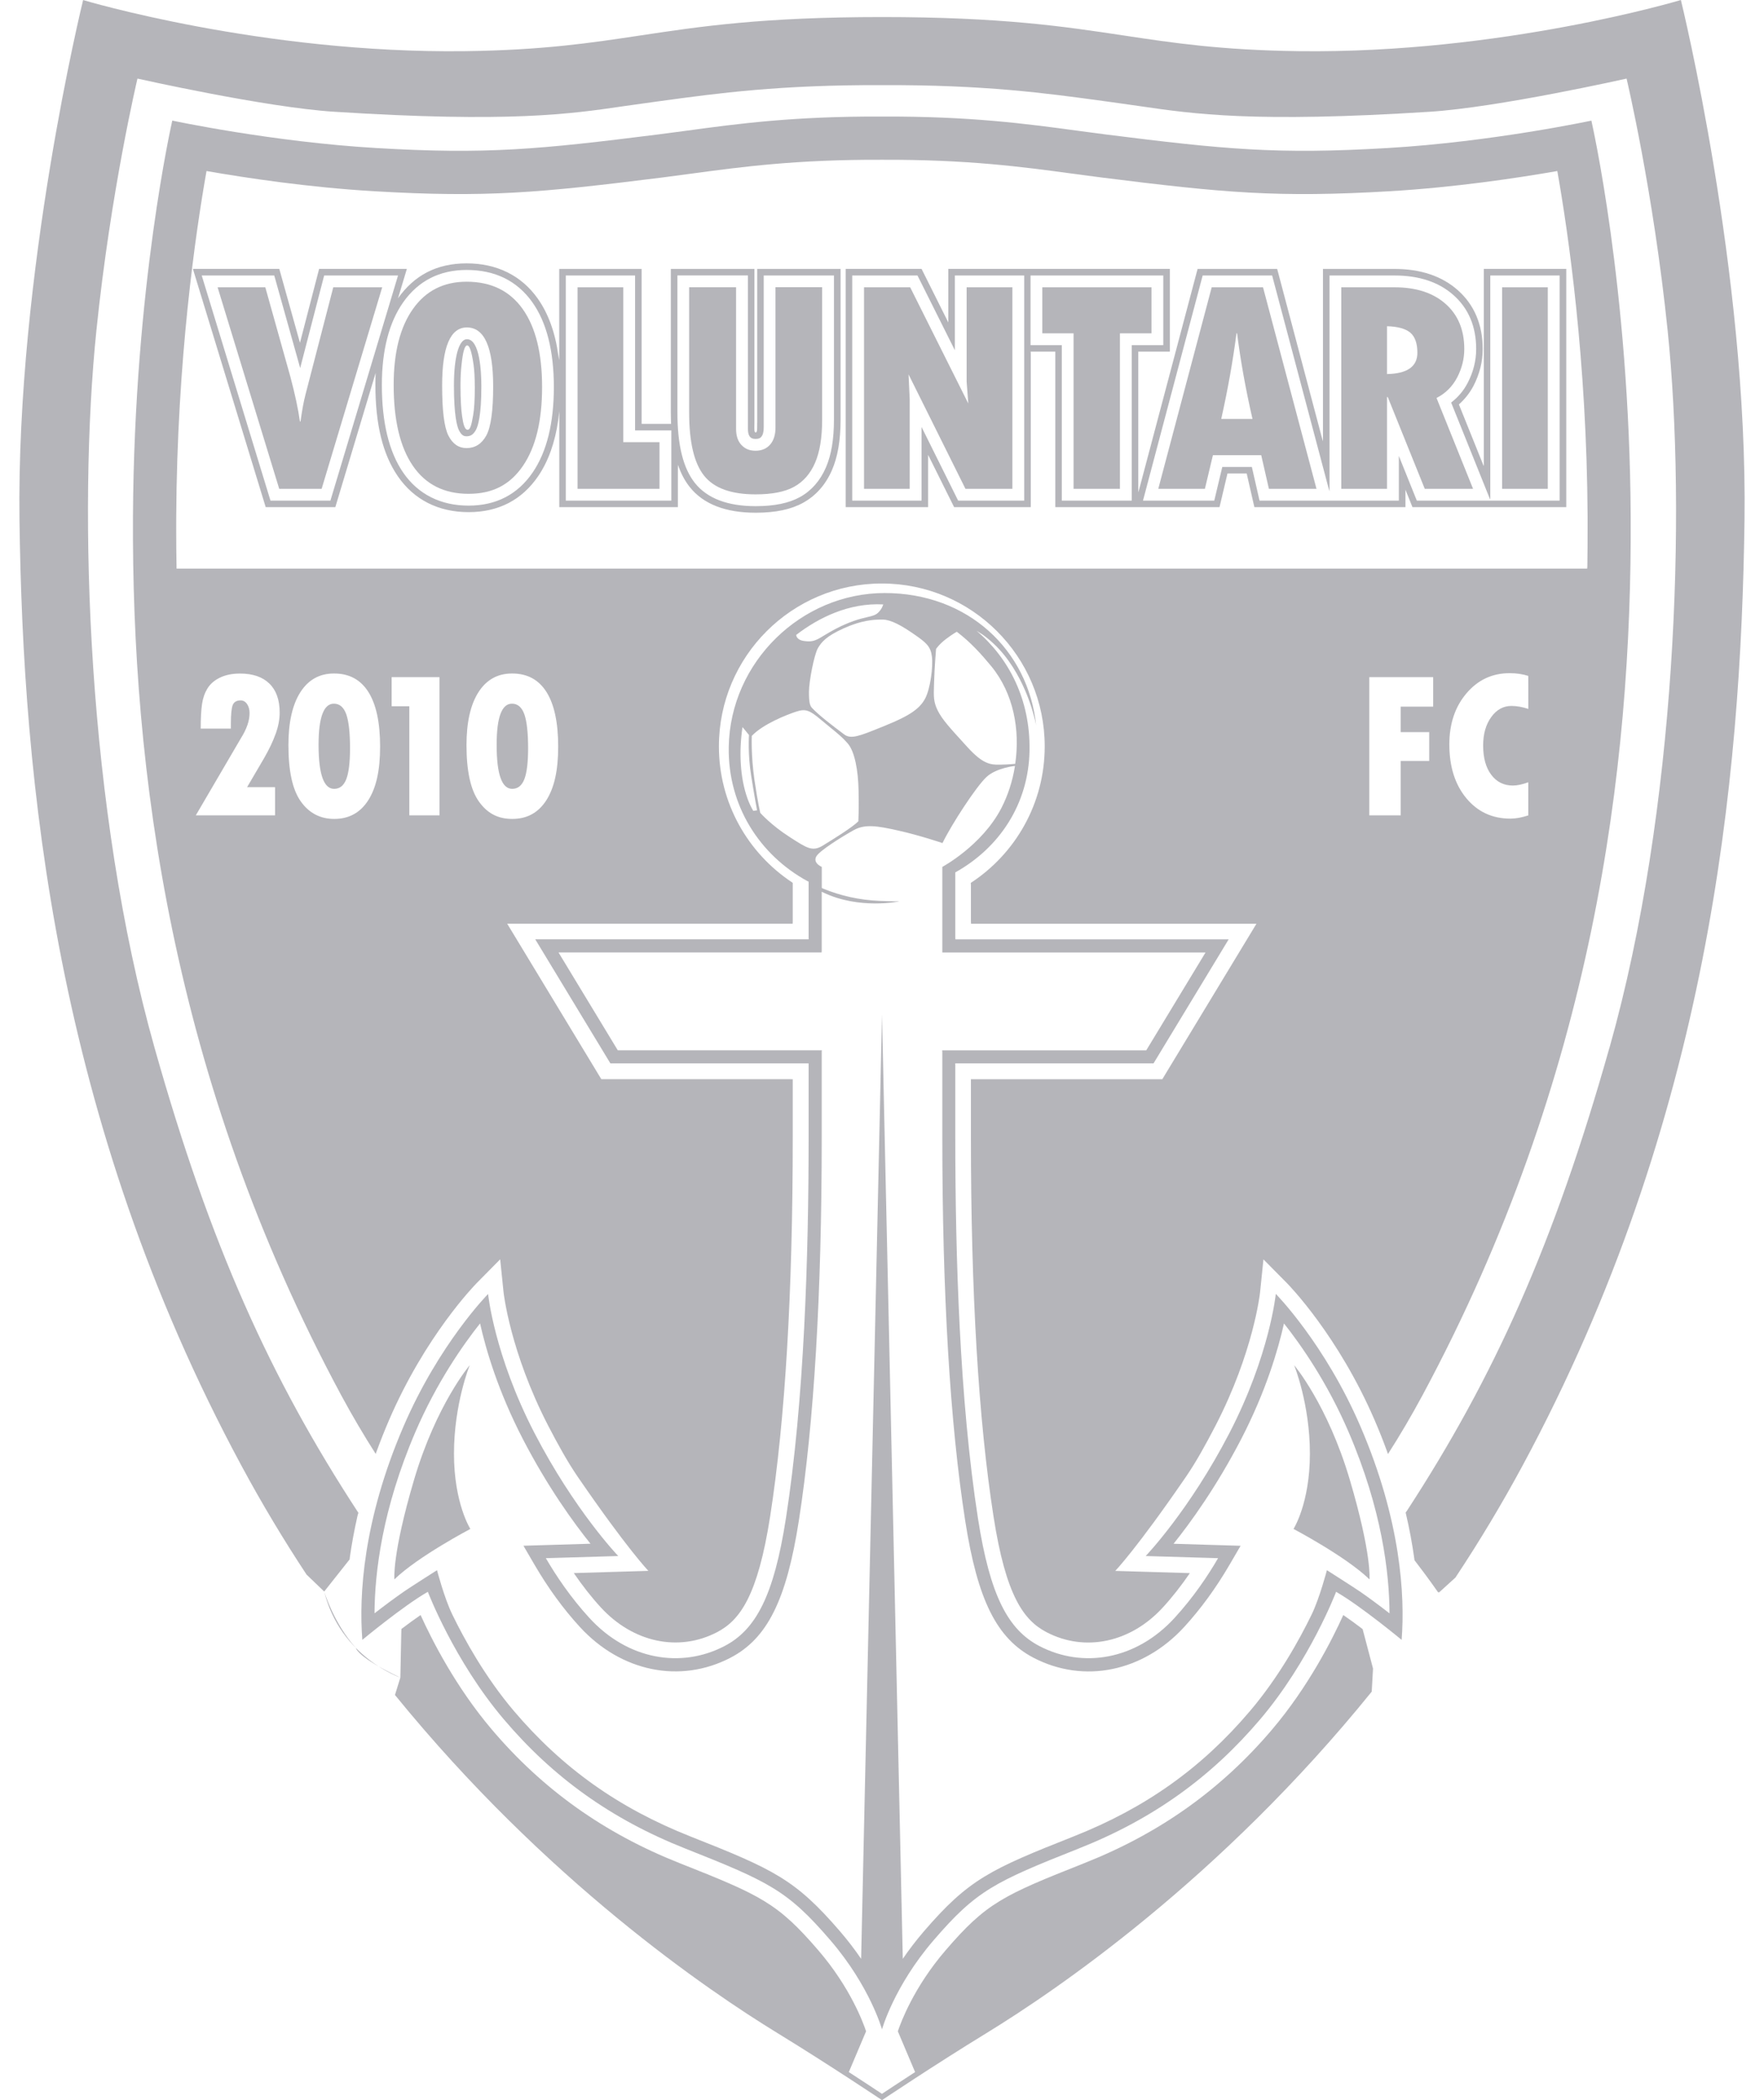 <svg width="42" height="50" viewBox="0 0 42 50" fill="none" xmlns="http://www.w3.org/2000/svg">
<path d="M30.924 1.218C35.761 1.28 40.018 0.001 40.018 0.001L40.021 0C40.021 0 41.616 6.481 41.536 12.39C41.453 18.57 40.696 26.646 36.252 34.893C35.755 35.814 35.23 36.686 34.684 37.512L34.654 37.558L34.266 37.91C34.257 37.91 34.248 37.909 34.239 37.908C34.026 37.603 33.811 37.317 33.678 37.145L33.673 37.102C33.626 36.765 33.56 36.4 33.468 36.011L33.502 35.963C35.569 32.789 36.994 29.643 38.32 24.944L38.322 24.942C39.923 19.266 40.152 12.195 39.705 7.86C39.362 4.536 38.728 1.871 38.728 1.871C38.728 1.871 35.682 2.557 34.039 2.661C29.864 2.926 28.426 2.715 27.138 2.527C26.966 2.502 26.798 2.477 26.625 2.454C26.508 2.438 26.39 2.422 26.271 2.405L26.27 2.405C24.909 2.219 23.439 2.017 21 2.027C18.567 2.018 17.098 2.219 15.739 2.404C15.617 2.421 15.496 2.437 15.376 2.454C15.204 2.477 15.036 2.501 14.865 2.526C13.576 2.715 12.139 2.926 7.962 2.661C6.319 2.557 3.273 1.871 3.273 1.871C3.273 1.871 2.639 4.536 2.296 7.86C1.849 12.195 2.078 19.266 3.679 24.942C5.012 29.67 6.446 32.825 8.533 36.017L8.514 36.081C8.433 36.436 8.373 36.769 8.329 37.079L8.324 37.127L7.719 37.891C7.719 37.891 7.94 38.642 8.472 39.234C8.472 39.234 8.5 39.453 9.532 39.94L9.555 38.843L9.558 38.782C9.706 38.67 9.864 38.554 10.014 38.451C10.282 39.042 10.85 40.162 11.709 41.175C12.924 42.607 14.387 43.648 16.182 44.358C18.119 45.125 18.515 45.306 19.488 46.438C20.239 47.312 20.549 48.144 20.621 48.361L20.21 49.332C20.586 49.576 20.874 49.767 20.999 49.85C21.124 49.767 21.413 49.576 21.788 49.332L21.377 48.361C21.45 48.144 21.759 47.312 22.51 46.438C23.483 45.305 23.879 45.125 25.816 44.358C27.611 43.648 29.074 42.607 30.289 41.175C31.148 40.162 31.716 39.043 31.983 38.451C32.125 38.548 32.273 38.656 32.414 38.763L32.444 38.787L32.691 39.725L32.66 40.275C29.041 44.747 25.142 47.391 23.481 48.408C22.254 49.159 21 50 21 50C21 50 19.744 49.159 18.518 48.408C16.867 47.397 13.004 44.779 9.404 40.354L9.532 39.94C9.532 39.94 8.109 39.453 7.719 37.891L7.299 37.488C6.76 36.671 6.239 35.806 5.748 34.894C1.304 26.647 0.547 18.571 0.464 12.391C0.384 6.481 1.979 0.001 1.979 0.001C1.979 0.001 6.236 1.28 11.074 1.218C12.923 1.194 14.06 1.023 15.249 0.844C16.663 0.631 18.151 0.406 20.999 0.406C23.848 0.406 25.336 0.631 26.75 0.844C27.939 1.023 29.075 1.194 30.924 1.218Z" fill="#B5B5BA"/>
<path d="M11.184 32.502C11.184 32.502 10.388 33.438 9.858 35.232C9.331 37.015 9.39 37.602 9.39 37.602C9.951 37.056 11.199 36.401 11.199 36.401C11.199 36.401 10.809 35.793 10.809 34.608C10.809 33.422 11.184 32.502 11.184 32.502Z" fill="#B5B5BA"/>
<path d="M31.188 34.608C31.188 35.793 30.798 36.401 30.798 36.401C30.798 36.401 32.046 37.057 32.607 37.602C32.607 37.602 32.666 37.015 32.139 35.232C31.608 33.438 30.813 32.502 30.813 32.502C30.813 32.502 31.188 33.422 31.188 34.608Z" fill="#B5B5BA"/>
<path fill-rule="evenodd" clip-rule="evenodd" d="M30.376 30.807C30.376 30.807 30.231 32.263 29.274 34.114C28.317 35.964 27.278 37.046 27.278 37.046L29.002 37.097C28.758 37.517 28.412 38.033 27.964 38.521C27.049 39.52 25.78 39.727 24.749 39.19C24.002 38.801 23.572 37.992 23.285 36.151C22.849 33.343 22.745 29.913 22.745 27.064V25.355L22.743 25.317H27.465L29.254 22.364H22.748L22.745 22.325V20.77C23.786 20.191 24.494 19.149 24.513 17.859C24.53 16.657 24.025 15.674 23.251 15.017L23.399 15.111C23.575 15.239 23.751 15.398 23.91 15.596C24.51 16.343 24.67 17.27 24.67 17.27C24.481 15.47 23.044 14.119 21.063 14.119C19.081 14.119 17.385 15.76 17.351 17.783C17.327 19.182 18.087 20.357 19.225 20.978L19.253 20.991V22.328L19.255 22.363H12.744L14.533 25.317H19.252L19.253 25.362V27.064C19.253 29.913 19.149 33.343 18.712 36.151C18.426 37.992 17.996 38.801 17.249 39.19C16.218 39.727 14.949 39.52 14.034 38.521C13.586 38.033 13.241 37.516 12.996 37.097L14.72 37.046C14.72 37.046 13.681 35.964 12.724 34.114C11.767 32.263 11.621 30.807 11.621 30.807C11.621 30.807 10.455 31.988 9.604 33.968C8.647 36.193 8.544 37.981 8.627 39.042C8.627 39.042 9.604 38.23 10.187 37.898C10.187 37.898 10.811 39.538 11.996 40.934C13.16 42.307 14.544 43.309 16.321 44.012C18.317 44.803 18.754 45.01 19.773 46.196C20.715 47.292 21 48.316 21 48.316C21 48.316 21.284 47.292 22.227 46.196C23.246 45.01 23.682 44.803 25.678 44.012C27.456 43.309 28.839 42.307 30.004 40.934C31.189 39.538 31.812 37.898 31.812 37.898C32.394 38.231 33.372 39.042 33.372 39.042C33.455 37.981 33.351 36.193 32.395 33.968C31.544 31.988 30.378 30.807 30.378 30.807H30.376ZM22.241 16.226C22.251 15.882 22.287 15.451 22.287 15.451C22.287 15.451 22.36 15.337 22.526 15.212C22.693 15.087 22.781 15.041 22.781 15.041C23.113 15.293 23.373 15.584 23.597 15.856C24.137 16.51 24.289 17.385 24.172 18.185C24.172 18.185 24.045 18.2 23.811 18.205C23.577 18.21 23.4 18.189 23.031 17.784L22.932 17.675C22.622 17.335 22.433 17.128 22.329 16.921C22.225 16.711 22.229 16.588 22.238 16.304L22.241 16.224V16.226ZM21.768 15.103C22.053 15.3 22.157 15.389 22.188 15.628C22.22 15.867 22.152 16.397 22.027 16.631C21.903 16.865 21.672 17.036 21.075 17.276L20.967 17.32C20.465 17.523 20.258 17.606 20.098 17.484L20.045 17.444C19.855 17.301 19.513 17.044 19.334 16.855C19.284 16.801 19.261 16.73 19.261 16.475C19.261 16.22 19.386 15.581 19.474 15.431C19.563 15.28 19.677 15.145 20.093 14.957C20.509 14.771 20.785 14.75 21.003 14.75C21.221 14.75 21.482 14.906 21.768 15.103ZM20.9 14.594C20.999 14.504 21.027 14.399 21.029 14.39C20.212 14.347 19.489 14.707 18.957 15.116C18.957 15.116 18.956 15.233 19.138 15.26C19.319 15.285 19.397 15.265 19.569 15.161L19.575 15.157C19.771 15.039 20.009 14.895 20.333 14.781C20.46 14.737 20.561 14.713 20.644 14.694C20.76 14.667 20.839 14.648 20.9 14.594ZM17.936 19.307C17.88 19.212 17.833 19.112 17.796 19.007C17.616 18.501 17.594 17.886 17.678 17.311C17.678 17.311 17.755 17.4 17.833 17.499C17.833 17.499 17.801 17.951 17.885 18.471C17.968 18.99 18.025 19.292 18.025 19.292L17.936 19.305V19.307ZM18.784 19.916C18.363 19.646 18.103 19.355 18.103 19.355C18.103 19.355 18.046 19.137 17.963 18.564C17.879 17.992 17.9 17.52 17.9 17.52C18.166 17.239 18.732 17.016 18.956 16.943C19.179 16.87 19.273 16.902 19.558 17.146C19.648 17.222 19.726 17.285 19.796 17.342C19.949 17.467 20.064 17.561 20.182 17.697C20.354 17.894 20.432 18.351 20.442 18.81C20.453 19.267 20.437 19.553 20.437 19.553C20.308 19.688 19.834 19.984 19.585 20.135C19.347 20.278 19.218 20.195 18.842 19.954L18.784 19.916ZM32.367 37.883C32.226 37.786 31.593 37.383 31.593 37.383C31.593 37.383 31.419 38.05 31.229 38.44C30.942 39.031 30.448 39.927 29.765 40.732C28.61 42.095 27.274 43.044 25.563 43.721C23.573 44.508 23.063 44.742 21.989 45.991C21.801 46.212 21.636 46.428 21.495 46.636L21 24.158L20.503 46.636C20.362 46.428 20.198 46.212 20.009 45.991C18.935 44.742 18.424 44.508 16.436 43.721C14.725 43.044 13.39 42.094 12.233 40.732C11.551 39.927 11.057 39.031 10.77 38.44C10.579 38.05 10.405 37.383 10.405 37.383C10.405 37.383 9.772 37.786 9.631 37.883C9.388 38.051 9.131 38.244 8.917 38.41C8.922 37.444 9.099 35.934 9.891 34.091C10.398 32.911 11.026 32.018 11.43 31.508C11.568 32.126 11.857 33.115 12.447 34.257C13.04 35.403 13.658 36.254 14.059 36.753C13.555 36.768 12.463 36.801 12.463 36.801L12.727 37.254C13.049 37.806 13.411 38.304 13.804 38.732C14.785 39.803 16.194 40.091 17.393 39.467C18.269 39.01 18.726 38.094 19.021 36.199C19.382 33.877 19.565 30.803 19.565 27.064V25.035L19.568 25.005H14.709C14.63 24.876 14.3 24.331 13.962 23.772L13.298 22.676H19.563L19.565 22.63V21.23L19.6 21.248C20.464 21.662 21.416 21.46 21.416 21.46C21.416 21.46 21.208 21.46 20.937 21.448C20.463 21.428 20.013 21.327 19.6 21.157L19.566 21.14V20.639C19.441 20.582 19.378 20.488 19.436 20.389C19.518 20.248 20.055 19.916 20.325 19.765C20.595 19.614 20.887 19.661 21.396 19.776C21.905 19.89 22.44 20.072 22.44 20.072C22.669 19.604 23.246 18.725 23.485 18.501C23.724 18.278 24.166 18.236 24.166 18.236C24.109 18.598 23.995 18.944 23.839 19.245C23.375 20.136 22.436 20.639 22.436 20.639V22.677H28.703C28.323 23.304 27.428 24.781 27.292 25.006H22.433L22.436 25.055V27.064C22.436 30.804 22.619 33.877 22.98 36.2C23.275 38.095 23.732 39.011 24.608 39.468C25.806 40.092 27.216 39.804 28.197 38.733C28.59 38.304 28.952 37.807 29.274 37.255L29.538 36.802C29.538 36.802 28.447 36.769 27.942 36.754C28.343 36.254 28.961 35.403 29.554 34.258C30.144 33.116 30.433 32.127 30.571 31.509C30.975 32.019 31.602 32.912 32.109 34.092C32.902 35.935 33.079 37.444 33.084 38.411C32.87 38.245 32.613 38.052 32.37 37.884L32.367 37.883Z" fill="#B5B5BA"/>
<path d="M7.95 16.753C7.706 16.753 7.585 17.08 7.585 17.734C7.585 18.432 7.709 18.781 7.955 18.781C8.089 18.781 8.185 18.704 8.245 18.55C8.304 18.396 8.334 18.151 8.334 17.815C8.334 17.446 8.304 17.176 8.245 17.007C8.185 16.838 8.086 16.753 7.95 16.753Z" fill="#B5B5BA"/>
<path d="M11.825 17.734C11.825 17.08 11.946 16.753 12.19 16.753C12.326 16.753 12.425 16.838 12.485 17.007C12.544 17.176 12.574 17.446 12.574 17.815C12.574 18.151 12.544 18.396 12.485 18.55C12.425 18.704 12.329 18.781 12.195 18.781C11.948 18.781 11.825 18.432 11.825 17.734Z" fill="#B5B5BA"/>
<path d="M7.935 6.84L7.274 9.392C7.23 9.56 7.191 9.774 7.155 10.035H7.141C7.1 9.738 7.023 9.38 6.911 8.96L6.317 6.84H5.181L6.648 11.638H7.658L9.1 6.84H7.935Z" fill="#B5B5BA"/>
<path fill-rule="evenodd" clip-rule="evenodd" d="M10.808 9.179C10.808 8.499 10.926 8.076 11.117 8.076C11.428 8.076 11.461 8.863 11.461 9.201C11.461 9.896 11.38 10.147 11.332 10.235C11.259 10.368 11.181 10.387 11.109 10.387C11.068 10.387 10.998 10.387 10.927 10.244C10.883 10.154 10.808 9.898 10.808 9.179ZM11.265 9.889C11.291 9.743 11.305 9.524 11.305 9.201L11.304 9.202C11.304 8.987 11.294 8.82 11.276 8.688C11.229 8.358 11.179 8.22 11.121 8.224C11.062 8.229 11.019 8.385 10.989 8.685C10.974 8.812 10.964 8.975 10.964 9.18C10.964 9.521 10.98 9.749 11.001 9.901C11.03 10.108 11.067 10.232 11.133 10.232C11.199 10.232 11.226 10.111 11.265 9.889Z" fill="#B5B5BA"/>
<path fill-rule="evenodd" clip-rule="evenodd" d="M9.832 7.356C10.137 6.923 10.563 6.707 11.109 6.707C11.692 6.707 12.137 6.924 12.445 7.357C12.753 7.791 12.907 8.41 12.907 9.215C12.907 10.021 12.755 10.646 12.452 11.09C12.149 11.535 11.737 11.757 11.157 11.757C10.576 11.757 10.134 11.535 9.83 11.09C9.526 10.646 9.373 10.004 9.373 9.165C9.373 8.391 9.526 7.788 9.832 7.356ZM11.109 10.668C11.312 10.668 11.469 10.568 11.578 10.37C11.687 10.171 11.742 9.781 11.742 9.201C11.742 8.265 11.533 7.796 11.116 7.796C10.723 7.796 10.527 8.257 10.527 9.179C10.527 9.774 10.576 10.171 10.676 10.37C10.776 10.568 10.92 10.668 11.109 10.668Z" fill="#B5B5BA"/>
<path d="M14.84 6.84H13.751V11.638H15.702V10.527H14.84V6.84Z" fill="#B5B5BA"/>
<path d="M17.526 10.218C17.526 10.376 17.568 10.502 17.652 10.594V10.592C17.736 10.685 17.845 10.731 17.99 10.731C18.136 10.731 18.252 10.682 18.337 10.584C18.422 10.486 18.464 10.35 18.464 10.178V6.838H19.575V9.987C19.575 10.416 19.519 10.76 19.406 11.019C19.294 11.278 19.127 11.468 18.908 11.589C18.689 11.71 18.383 11.77 17.99 11.77C17.409 11.77 17 11.622 16.764 11.325C16.527 11.028 16.408 10.526 16.408 9.819V6.839H17.526V10.218Z" fill="#B5B5BA"/>
<path fill-rule="evenodd" clip-rule="evenodd" d="M18.028 10.07C18.028 10.088 18.028 10.106 18.028 10.124C18.028 10.217 18.028 10.303 17.99 10.295C17.957 10.299 17.96 10.21 17.962 10.114L17.963 10.07V6.403H15.972V9.819C15.972 9.913 15.975 10.003 15.978 10.091H15.277V6.403H13.315V8.573L13.295 8.469C13.22 7.918 13.054 7.461 12.801 7.105C12.413 6.559 11.829 6.27 11.11 6.27C10.392 6.27 9.861 6.558 9.475 7.103L9.493 7.048L9.687 6.402H7.598C7.598 6.402 7.325 7.456 7.142 8.162C6.965 7.533 6.65 6.402 6.65 6.402H4.593L6.326 12.074H7.984L8.904 9.011L8.944 8.878C8.94 8.972 8.938 9.067 8.938 9.165C8.938 10.103 9.112 10.813 9.471 11.337C9.855 11.897 10.438 12.193 11.157 12.193C11.877 12.193 12.431 11.897 12.814 11.336C13.055 10.982 13.215 10.535 13.291 10.002L13.316 9.794V12.074H16.14V11.182L16.142 11.066C16.213 11.274 16.307 11.451 16.424 11.597C16.747 12.002 17.274 12.207 17.991 12.207C18.463 12.207 18.832 12.13 19.12 11.971C19.425 11.803 19.657 11.542 19.808 11.194C19.946 10.877 20.014 10.482 20.014 9.988V6.403H18.029V10.07H18.028ZM7.867 11.919H6.44L4.803 6.559H6.53C6.53 6.559 7.085 8.54 7.147 8.762C7.324 8.08 7.718 6.559 7.718 6.559H9.477L7.867 11.919ZM12.683 11.248C12.326 11.772 11.812 12.038 11.156 12.038C10.5 12.038 9.956 11.773 9.598 11.249C9.262 10.759 9.092 10.058 9.092 9.166C9.092 8.337 9.264 7.673 9.602 7.194C9.962 6.685 10.469 6.427 11.109 6.427C11.785 6.427 12.311 6.685 12.674 7.195C13.015 7.675 13.187 8.355 13.187 9.216C13.187 10.077 13.017 10.759 12.683 11.248ZM15.984 11.919H13.471V6.559H15.121V10.247H15.984V11.919ZM18.125 10.401C18.164 10.355 18.184 10.281 18.184 10.178V6.559H19.856V9.988C19.856 10.46 19.793 10.834 19.664 11.131C19.527 11.447 19.318 11.684 19.045 11.835C18.781 11.98 18.436 12.051 17.991 12.051C17.325 12.051 16.838 11.866 16.546 11.5C16.266 11.148 16.129 10.598 16.129 9.818V6.558H17.808V10.217C17.808 10.346 17.848 10.39 17.861 10.404C17.882 10.427 17.914 10.45 17.992 10.45C18.07 10.45 18.104 10.427 18.126 10.4L18.125 10.401Z" fill="#B5B5BA"/>
<path d="M21.671 6.84H20.572V11.638H21.66V9.51L21.632 8.913L22.987 11.638H24.104V6.84H23.015V9.089L23.055 9.607L21.671 6.84Z" fill="#B5B5BA"/>
<path d="M25.561 7.936H24.817V6.84H27.416V7.936H26.665V11.638H25.561V7.936Z" fill="#B5B5BA"/>
<path fill-rule="evenodd" clip-rule="evenodd" d="M28.85 6.84L27.578 11.638H28.688L28.879 10.837H30.029L30.212 11.638H31.345L30.072 6.84H28.85ZM29.077 9.974C29.233 9.278 29.354 8.6 29.44 7.935H29.454C29.536 8.58 29.657 9.259 29.821 9.974H29.077Z" fill="#B5B5BA"/>
<path fill-rule="evenodd" clip-rule="evenodd" d="M34.864 8.31C34.864 8.542 34.808 8.767 34.696 8.984C34.583 9.2 34.419 9.365 34.203 9.475L35.073 11.638H33.923L33.042 9.453H33.024V11.638H31.935V6.84H33.204C33.717 6.84 34.122 6.972 34.419 7.235C34.716 7.498 34.864 7.857 34.864 8.31ZM33.024 7.767V8.906L33.025 8.906C33.506 8.896 33.747 8.727 33.747 8.399C33.747 8.176 33.691 8.017 33.58 7.921C33.468 7.826 33.283 7.774 33.024 7.767Z" fill="#B5B5BA"/>
<path d="M36.852 6.84H35.764V11.638H36.852V6.84Z" fill="#B5B5BA"/>
<path fill-rule="evenodd" clip-rule="evenodd" d="M35.31 11.056L35.327 11.093L35.329 11.092V6.402H37.292V12.074H33.63C33.63 12.074 33.47 11.677 33.463 11.659V12.074H29.866C29.866 12.074 29.735 11.498 29.683 11.272H29.226C29.172 11.499 29.036 12.074 29.036 12.074H25.126V8.372H24.538L24.542 8.403V12.074H22.717C22.717 12.074 22.329 11.296 22.098 10.829V12.074H20.135V6.402H21.942C21.942 6.402 22.337 7.194 22.579 7.677V6.402H27.853V8.372H27.102V11.721L27.121 11.658L28.514 6.403H30.409L31.497 10.508L31.499 10.434V6.403H33.204C33.824 6.403 34.331 6.573 34.709 6.908C35.102 7.257 35.302 7.728 35.302 8.31C35.302 8.612 35.228 8.906 35.084 9.185C34.993 9.358 34.875 9.505 34.736 9.629C34.792 9.768 34.903 10.042 35.03 10.359L35.31 11.056ZM22.813 11.919H24.386V6.559H22.735V8.339C22.341 7.551 21.845 6.559 21.845 6.559H20.291V11.919H21.942V10.166C22.326 10.941 22.813 11.919 22.813 11.919ZM25.281 11.919H26.946V8.217H27.697V6.559H24.537V8.217H25.281V11.919ZM35.483 6.559V11.896L35.461 11.847C35.373 11.629 35.103 10.958 34.877 10.394L34.876 10.392L34.551 9.584C34.715 9.458 34.848 9.302 34.946 9.113C35.079 8.856 35.147 8.586 35.147 8.31C35.147 7.775 34.965 7.343 34.606 7.025C34.257 6.715 33.786 6.559 33.205 6.559H31.656V11.698L31.629 11.609L30.289 6.559H28.635L27.214 11.919H28.911L29.102 11.117H29.806C29.859 11.348 29.989 11.919 29.989 11.919H33.306V10.855L33.734 11.919H37.134V6.559H35.483Z" fill="#B5B5BA"/>
<path fill-rule="evenodd" clip-rule="evenodd" d="M33.028 3.525C35.513 3.38 37.894 2.871 37.894 2.871L37.89 2.873C37.89 2.873 38.798 6.823 38.826 12.292C38.858 18.281 37.938 25.651 33.867 33.222C33.606 33.707 33.332 34.173 33.046 34.619L33.035 34.583C32.946 34.335 32.846 34.082 32.734 33.822C31.865 31.802 30.689 30.597 30.64 30.547L30.082 29.983L30.001 30.772C29.999 30.795 29.845 32.193 28.94 33.944C28.703 34.401 28.472 34.818 28.232 35.167C27.052 36.887 26.553 37.4 26.553 37.4C26.913 37.411 27.921 37.441 28.33 37.453C28.127 37.749 27.913 38.024 27.686 38.271C26.922 39.106 25.836 39.337 24.921 38.861C24.374 38.577 23.949 37.997 23.654 36.096C23.297 33.809 23.117 30.771 23.117 27.067V25.739L23.116 25.694H27.674L29.916 21.992H23.12L23.117 21.934V21.072L23.114 21.02C24.174 20.327 24.874 19.131 24.874 17.77C24.874 15.629 23.138 13.892 20.996 13.892C18.854 13.892 17.117 15.629 17.117 17.77C17.117 19.12 17.807 20.309 18.854 21.004L18.875 21.021V21.949L18.873 21.991H12.076L14.317 25.693H18.811L18.875 25.695V27.065C18.875 30.769 18.694 33.807 18.338 36.095C18.042 37.996 17.618 38.575 17.071 38.86C16.156 39.336 15.071 39.104 14.305 38.269C14.079 38.023 13.864 37.747 13.662 37.452C13.873 37.446 14.241 37.435 14.598 37.424C14.936 37.414 15.264 37.404 15.438 37.399C15.438 37.399 14.94 36.885 13.76 35.166C13.52 34.816 13.289 34.4 13.052 33.943C12.145 32.185 11.992 30.785 11.99 30.77L11.909 29.982L11.352 30.546C11.303 30.596 10.127 31.8 9.258 33.821C9.151 34.071 9.054 34.315 8.967 34.554L8.945 34.614C8.66 34.168 8.386 33.703 8.125 33.22C4.054 25.649 3.135 18.279 3.166 12.29C3.195 6.821 4.102 2.871 4.102 2.871C4.102 2.871 6.483 3.38 8.968 3.525C11.591 3.679 12.836 3.557 15.654 3.203C15.884 3.174 16.115 3.143 16.352 3.111C17.551 2.948 18.894 2.766 20.998 2.775C23.104 2.766 24.448 2.949 25.648 3.111C25.883 3.143 26.113 3.174 26.342 3.203C29.16 3.557 30.406 3.679 33.028 3.525ZM6.285 18.055C6.408 17.841 6.502 17.646 6.564 17.467H6.566C6.628 17.289 6.659 17.122 6.659 16.967C6.659 16.666 6.578 16.435 6.415 16.276C6.252 16.116 6.019 16.036 5.715 16.036C5.53 16.036 5.371 16.068 5.237 16.133C5.103 16.198 5.004 16.285 4.938 16.393C4.873 16.501 4.83 16.624 4.81 16.765C4.79 16.905 4.779 17.098 4.779 17.346H5.497V17.226C5.497 17.007 5.512 16.861 5.541 16.786C5.571 16.712 5.634 16.675 5.73 16.675C5.79 16.675 5.841 16.703 5.881 16.76C5.922 16.817 5.942 16.891 5.942 16.98C5.942 17.159 5.873 17.358 5.736 17.576L4.662 19.412H6.549V18.741H5.883L6.285 18.055ZM7.958 19.497C8.308 19.497 8.578 19.349 8.767 19.054C8.956 18.758 9.05 18.347 9.05 17.775C9.05 17.203 8.957 16.77 8.772 16.476C8.587 16.182 8.315 16.035 7.958 16.035H7.948C7.607 16.035 7.341 16.184 7.151 16.481C6.962 16.778 6.867 17.198 6.867 17.74C6.867 18.358 6.965 18.805 7.163 19.082C7.359 19.358 7.625 19.497 7.958 19.497ZM9.746 19.412H10.464L10.463 16.121H9.325V16.815H9.746V19.412ZM12.197 19.497C12.548 19.497 12.818 19.349 13.007 19.054C13.196 18.758 13.29 18.347 13.29 17.775C13.29 17.203 13.197 16.77 13.012 16.476C12.827 16.182 12.555 16.035 12.197 16.035H12.188C11.847 16.035 11.581 16.184 11.391 16.481C11.202 16.778 11.107 17.198 11.107 17.74C11.107 18.358 11.205 18.805 11.402 19.082C11.599 19.358 11.847 19.497 12.197 19.497ZM33.35 17.431V16.823H34.123V16.121H32.602V19.412H33.35V18.117H34.029V17.431H33.35ZM35.986 16.807C36.112 16.807 36.247 16.831 36.389 16.878L36.388 16.092C36.253 16.049 36.106 16.027 35.944 16.027C35.53 16.027 35.187 16.187 34.916 16.507C34.644 16.826 34.508 17.232 34.508 17.723C34.508 18.252 34.643 18.678 34.912 19.003C35.181 19.328 35.531 19.49 35.964 19.49C36.089 19.49 36.23 19.464 36.388 19.413V18.624C36.248 18.676 36.125 18.702 36.02 18.702C35.806 18.702 35.634 18.617 35.506 18.446C35.377 18.275 35.313 18.043 35.313 17.748C35.313 17.475 35.377 17.25 35.505 17.073C35.632 16.896 35.793 16.807 35.986 16.807ZM37.79 13.538L37.794 13.479C37.799 13.179 37.8 12.878 37.8 12.575C37.8 12.528 37.8 12.482 37.8 12.435C37.8 12.389 37.8 12.342 37.8 12.295C37.78 8.571 37.34 5.545 37.079 4.072C36.128 4.238 34.636 4.462 33.087 4.553C30.424 4.709 29.156 4.594 26.213 4.224L25.504 4.13C24.346 3.974 23.033 3.796 21.002 3.804H20.994C18.963 3.796 17.65 3.974 16.492 4.13L15.783 4.224C12.839 4.593 11.572 4.709 8.908 4.553C7.358 4.462 5.867 4.238 4.917 4.072C4.656 5.545 4.216 8.571 4.196 12.295C4.195 12.389 4.195 12.482 4.195 12.575C4.195 12.897 4.198 13.218 4.204 13.538H37.79Z" fill="#B5B5BA"/>
</svg>
